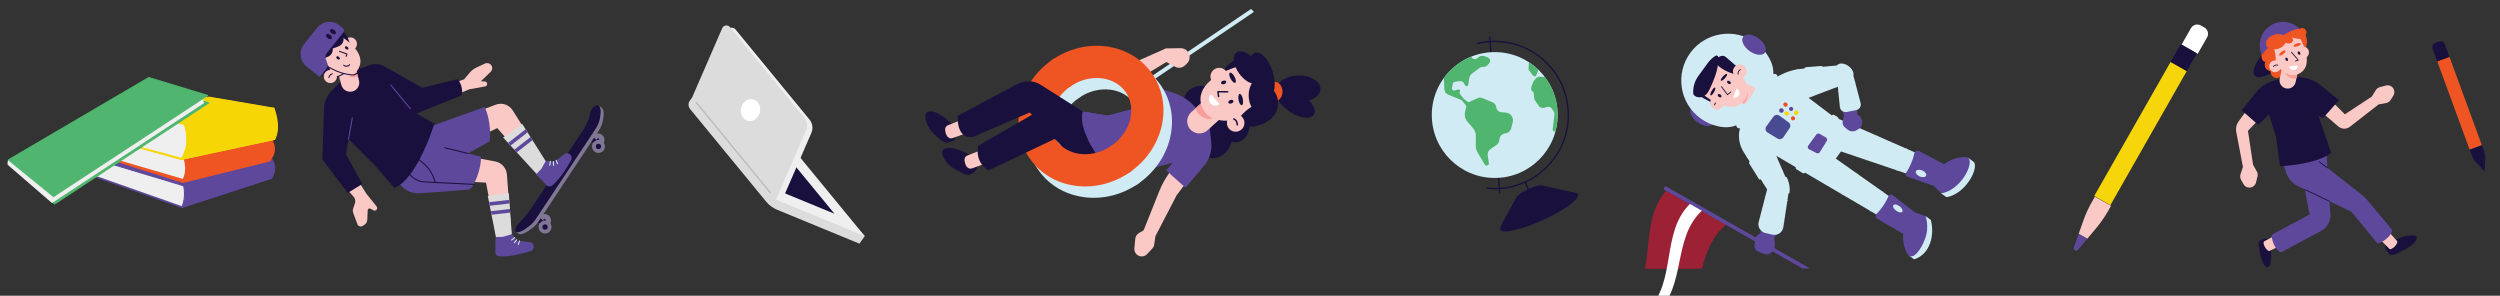 <?xml version="1.0" encoding="utf-8"?>
<!-- Generator: Adobe Illustrator 26.0.2, SVG Export Plug-In . SVG Version: 6.00 Build 0)  -->
<svg version="1.1" id="Layer_1" xmlns="http://www.w3.org/2000/svg" xmlns:xlink="http://www.w3.org/1999/xlink" x="0px" y="0px"
	 viewBox="0 0 1251 148" style="enable-background:new 0 0 1251 148;" xml:space="preserve">
<rect x="0" y="0" width="1251" height="148" fill="#333333" stroke="none"/>
<style type="text/css">
	.st0{fill:#FAC8C5;}
	.st1{fill:#1A103D;}
	.st2{fill:#7F7793;}
	.st3{fill:#DCDCDC;}
	.st4{fill:#5E489C;}
	.st5{fill:#D0EBF3;}
	.st6{fill:#F69F9A;}
	.st7{fill:#EFEFEF;}
	.st8{fill:#FFFFFF;}
	.st9{fill:#BBBBBB;}
	.st10{fill:#EF5423;}
	.st11{fill:#F7D606;}
	.st12{fill:#F6D806;}
	.st13{fill:#4FB56F;}
	.st14{fill:#9C2135;}
	.st15{fill:#494B92;}
	.st16{fill:#EF4E23;}
	.st17{fill:#F6D50B;}
</style>
<g>
	<g>
		<path class="st0" d="M177.45,87.66l5.98,9.39l5.04,6.27c0.43,0.53,0.36,1.3-0.14,1.75h0c-0.41,0.36-1,0.43-1.47,0.17l-1.46-0.81
			c-0.61-0.34-1.35,0.08-1.39,0.77l-0.22,4.76c-0.05,1.11-0.67,2.12-1.64,2.68l-0.79,0.45c-0.94,0.54-2.14,0.1-2.52-0.92l-2.08-5.63
			c-0.26-0.71-0.27-1.49-0.03-2.21l0.89-2.63c0.38-1.12,0.13-2.36-0.66-3.25l-5.22-5.93L177.45,87.66z"/>
	</g>
	<g>
		<path class="st0" d="M224.64,48.92c0.46-0.3,10.3-4.26,10.3-4.26l7.8-1.4c0.57-0.1,1-0.58,1.05-1.15l0,0
			c0.06-0.74-0.53-1.38-1.28-1.38l-1.42,0c-0.2,0-0.3-0.24-0.15-0.38l4.58-4.4c0.93-0.9,1.05-2.35,0.27-3.38v0
			c-0.72-0.96-2.02-1.28-3.11-0.77l-4.27,1.99c-1.27,0.59-2.41,1.45-3.32,2.52l-2.87,3.37l-7.16,2.62L224.64,48.92z"/>
	</g>
	<g>
		<path class="st1" d="M204.8,58.27l25.99-10.45c0.98-1.48,0.42-5.82-1.83-8.22l-17.65,4.32l-18.84-10.64
			c-2.36-1.33-5.19-1.56-7.73-0.62l-9.94,3.67l-8.95,9.21c-2.22,2.28-3.54,5.29-3.73,8.46l-0.77,25.84l12.64,16.7l7.34-4.5
			l-8.21-14.88l3.16-18.19L204.8,58.27z"/>
	</g>
	<g>
		<g>
			<circle class="st2" cx="299.23" cy="70.02" r="3.24"/>
		</g>
	</g>
	<g>
		<g>
			<path class="st1" d="M299.99,74.16c-0.09,0.14-0.25,0.24-0.43,0.25c-0.31,0.02-0.58-0.21-0.61-0.52l-0.31-4.07
				c-0.03-0.31,0.21-0.58,0.52-0.61c0.31-0.02,0.58,0.21,0.61,0.52l0.31,4.07C300.1,73.93,300.06,74.05,299.99,74.16z"/>
		</g>
	</g>
	<g>
		<g>
			<path class="st1" d="M296.12,67.76l-1.83,2.76l5.04,2.09c0.63,0.26,1.16-0.54,0.68-1.02L296.12,67.76z"/>
		</g>
	</g>
	<g>
		<g>
			<circle class="st2" cx="299.48" cy="73.28" r="3.24"/>
		</g>
	</g>
	<g>
		<g>
			<circle class="st1" cx="299.48" cy="73.28" r="1.34"/>
		</g>
	</g>
	<g>
		<g>
			<circle class="st2" cx="272.49" cy="110.35" r="3.24"/>
		</g>
	</g>
	<g>
		<g>
			<path class="st1" d="M273.26,114.49c-0.09,0.14-0.25,0.24-0.43,0.25c-0.31,0.02-0.58-0.21-0.61-0.52l-0.31-4.07
				c-0.03-0.31,0.21-0.58,0.52-0.61c0.31-0.02,0.58,0.21,0.61,0.52l0.31,4.07C273.36,114.26,273.32,114.38,273.26,114.49z"/>
		</g>
	</g>
	<g>
		<g>
			<path class="st1" d="M269.38,108.09l-1.83,2.76l5.04,2.09c0.63,0.26,1.16-0.54,0.68-1.02L269.38,108.09z"/>
		</g>
	</g>
	<g>
		<g>
			<circle class="st2" cx="272.74" cy="113.61" r="3.24"/>
		</g>
	</g>
	<g>
		<g>
			<circle class="st1" cx="272.74" cy="113.61" r="1.34"/>
		</g>
	</g>
	<g>
		<g>
			<path class="st2" d="M261.56,112.23c1.71-1.61,4.46-4.97,6.11-7.46l25.64-38.67c1.65-2.49,3.16-6.06,3.35-7.92
				c0.19-1.86,1.63-3.84,3.21-4.4c1.58-0.56,2.53,1.4,2.13,4.37l-0.2,1.47c-0.28,2.06-1.02,4.02-2.17,5.75l-30.07,45.35
				c-0.87,1.31-1.96,2.47-3.23,3.41l-1.45,1.08c-2.4,1.79-4.82,2.51-5.39,1.6C258.92,115.9,259.85,113.84,261.56,112.23z"/>
		</g>
		<g>
			<polygon class="st2" points="262.29,114.61 259.62,116.96 258.1,115.96 259.42,114.2 			"/>
		</g>
		<g>
			<polygon class="st2" points="298.23,54.74 299.59,52.92 301.1,53.92 300.25,55.21 			"/>
		</g>
		<g>
			<path class="st1" d="M260.05,111.23c1.71-1.61,4.46-4.97,6.11-7.46L291.8,65.1c1.65-2.49,3.16-6.06,3.35-7.92
				c0.19-1.86,1.63-3.84,3.21-4.4c1.58-0.56,2.53,1.4,2.13,4.37l-0.2,1.47c-0.28,2.06-1.02,4.02-2.17,5.75l-30.07,45.35
				c-0.87,1.31-1.96,2.47-3.23,3.41l-1.45,1.08c-2.4,1.79-4.82,2.51-5.39,1.6C257.41,114.9,258.34,112.84,260.05,111.23z"/>
		</g>
	</g>
	<g>
		<path class="st0" d="M247.79,80.79l-8.45-1.57l-2.54,11.83l6.41,0.35l5.93,31.31l7.17-0.28l-2.65-35.11
			C253.41,84.06,251,81.38,247.79,80.79z"/>
	</g>
	<g>
		<path class="st0" d="M241.42,67.66l7.4-3.57l21.64,24.54l4.52-4.22L256.54,55.2c-1.79-2.83-5.31-4.01-8.45-2.83l-12.03,4.53
			L241.42,67.66z"/>
	</g>
	<g>
		<polygon class="st3" points="251.75,68.79 261.29,61.96 273.49,81.31 269.19,87.79 		"/>
	</g>
	<g>
		<g>
			<polygon class="st4" points="263.01,64.7 254.25,71.51 255.48,72.86 263.98,66.24 			"/>
		</g>
		<g>
			<polygon class="st4" points="258.59,76.24 266.44,70.13 265.46,68.59 257.36,74.9 			"/>
		</g>
	</g>
	<g>
		<polygon class="st3" points="244.1,98.1 254.6,96.66 256.15,117.95 248.47,120.09 		"/>
	</g>
	<g>
		<g>
			<path class="st4" d="M268.27,87.19c0.12,0.08,3.21,3.4,5.05,5.38c0.83,0.89,2.21,0.96,3.14,0.17c1.96-1.67,5.35-5.29,9.33-12.62
				c0.73-1.35-0.02-3.04-1.52-3.37h0c-0.66-0.15-1.35,0-1.89,0.41l-4.94,3.73c-0.13,0.1-0.3,0.14-0.47,0.11l-3.77-0.62l-2.3,4.12
				L268.27,87.19z"/>
		</g>
		<g>
			<path class="st5" d="M275.32,82.86c-0.05,0.08-0.15,0.13-0.25,0.11c-0.14-0.02-0.24-0.15-0.22-0.29l0.29-1.99
				c0.02-0.14,0.15-0.24,0.29-0.22c0.14,0.02,0.24,0.15,0.22,0.29l-0.29,1.99C275.35,82.8,275.34,82.83,275.32,82.86z"/>
		</g>
		<g>
			<path class="st5" d="M277.24,82.87c-0.04,0.06-0.11,0.11-0.2,0.11c-0.14,0.01-0.27-0.09-0.28-0.24l-0.16-1.93
				c-0.01-0.14,0.09-0.27,0.24-0.28c0.14-0.01,0.27,0.09,0.28,0.24l0.16,1.92C277.28,82.77,277.27,82.82,277.24,82.87z"/>
		</g>
		<g>
			<path class="st5" d="M279.26,82.09c-0.03,0.04-0.06,0.07-0.11,0.09c-0.13,0.06-0.28,0-0.34-0.13l-0.75-1.7
				c-0.06-0.13,0-0.28,0.13-0.34c0.13-0.06,0.28,0,0.34,0.13l0.75,1.7C279.32,81.92,279.31,82.02,279.26,82.09z"/>
		</g>
	</g>
	<g>
		<path class="st4" d="M196.3,87.69l4.48,5.2c2.26,2.62,5.61,4.03,9.06,3.81c6.86-0.44,18.31-1.25,24.62-1.82
			c2.67-0.24,6.74-11.47,6.14-16.49l-18.1-4.48l-12.22-7.3L196.3,87.69z"/>
	</g>
	<g>
		<path class="st1" d="M237.23,92.4c-0.05,0.07-0.13,0.12-0.23,0.12l-24.62-1.25c-2.89-0.15-5.61-1.51-7.46-3.73l-0.98-1.18
			c-0.09-0.11-0.08-0.27,0.03-0.37c0.11-0.09,0.27-0.08,0.36,0.03l0.98,1.18c1.76,2.11,4.34,3.41,7.09,3.55L237.03,92
			c0.14,0.01,0.25,0.13,0.25,0.27C237.27,92.32,237.25,92.37,237.23,92.4z"/>
	</g>
	<g>
		<path class="st1" d="M217.98,91.42c-0.03,0.05-0.09,0.09-0.15,0.11c-0.14,0.04-0.28-0.05-0.32-0.19l-0.09-0.36
			c-0.96-3.73-3.16-7.11-6.19-9.5l-2.62-2.07c-0.11-0.09-0.13-0.25-0.04-0.36c0.09-0.11,0.25-0.13,0.36-0.04l2.62,2.07
			c3.11,2.46,5.38,5.94,6.37,9.78l0.09,0.36C218.03,91.29,218.01,91.36,217.98,91.42z"/>
	</g>
	<g>
		<path class="st4" d="M225.16,81.82l19.81-11.09c0,0,1.47-7.96-2.39-17.22l-26.65,9.57l-5.41,0l-5.77,7.79L225.16,81.82z"/>
	</g>
	<g>
		<path class="st1" d="M234.37,76.93c-0.06,0.09-0.17,0.14-0.28,0.11l-11.65-2.88c-0.14-0.03-0.22-0.18-0.19-0.31
			c0.03-0.14,0.17-0.22,0.31-0.19l11.65,2.88c0.14,0.03,0.22,0.18,0.19,0.31C234.39,76.88,234.38,76.9,234.37,76.93z"/>
	</g>
	<g>
		<path class="st1" d="M167.15,62.29l21.06,21.18l9,10.44c0,0,9.77-1.08,20.18-31.98l-11.13-6.37l-10.68-13.02"/>
	</g>
	<g>
		<path class="st4" d="M205.54,54.56c-0.01,0.02-0.03,0.04-0.05,0.06c-0.11,0.09-0.27,0.07-0.37-0.04l-9.75-11.88
			c-0.09-0.11-0.08-0.28,0.04-0.37c0.11-0.09,0.27-0.07,0.37,0.04l9.75,11.88C205.6,54.34,205.6,54.46,205.54,54.56z"/>
	</g>
	<g>
		<path class="st4" d="M174.65,69.76c-0.05,0.08-0.16,0.13-0.26,0.11c-0.14-0.02-0.24-0.16-0.21-0.3l1.85-10.66
			c0.03-0.14,0.16-0.24,0.3-0.21c0.14,0.02,0.24,0.16,0.21,0.3l-1.85,10.66C174.68,69.7,174.67,69.73,174.65,69.76z"/>
	</g>
	<g>
		<g>
			<polygon class="st4" points="244.71,101.17 245.06,102.95 254.97,101.82 254.84,100.01 			"/>
		</g>
		<g>
			<polygon class="st4" points="245.96,107.46 255.31,106.39 255.18,104.58 245.6,105.67 			"/>
		</g>
	</g>
	<g>
		<g>
			<path class="st4" d="M247.96,118.61c0.03,0.15-0.05,4.83-0.1,7.51c-0.02,1.14,0.85,2.07,1.98,2.15
				c2.52,0.17,7.52-0.04,15.64-2.61c1.47-0.46,2.09-2.2,1.24-3.48l0,0c-0.37-0.56-0.97-0.93-1.65-1.01l-6.15-0.74
				c-0.16-0.02-0.31-0.11-0.41-0.24l-2.28-3.06l-4.51,1.37L247.96,118.61z"/>
		</g>
		<g>
			<path class="st5" d="M257.78,119.04c-0.02,0.02-0.03,0.04-0.06,0.06l-1.59,1.24c-0.11,0.09-0.28,0.07-0.36-0.04
				c-0.09-0.11-0.07-0.28,0.04-0.36l1.59-1.24c0.11-0.09,0.28-0.07,0.36,0.04C257.84,118.83,257.84,118.95,257.78,119.04z"/>
		</g>
		<g>
			<path class="st5" d="M258.8,120.12c0,0.01-0.01,0.01-0.02,0.02l-1.22,1.5c-0.09,0.11-0.25,0.13-0.37,0.04
				c-0.11-0.09-0.14-0.24-0.04-0.37l1.22-1.5c0.09-0.11,0.25-0.13,0.37-0.04C258.85,119.86,258.87,120.01,258.8,120.12z"/>
		</g>
		<g>
			<path class="st5" d="M259.57,122.45c-0.07,0.1-0.19,0.14-0.31,0.1c-0.13-0.05-0.2-0.2-0.15-0.33l0.64-1.74
				c0.05-0.14,0.2-0.2,0.33-0.15c0.13,0.05,0.2,0.2,0.15,0.33l-0.64,1.74C259.59,122.42,259.58,122.44,259.57,122.45z"/>
		</g>
	</g>
	<g>
		<g>
			<circle class="st0" cx="175.32" cy="21.99" r="3.3"/>
		</g>
		<g>
			<path class="st1" d="M166.96,18.64l8.35,5.97l-0.17-1.72c-0.31-3.17-1.94-6.07-4.49-7.98l0,0L166.96,18.64z"/>
		</g>
		<g>
			<path class="st0" d="M177.64,45.23L177.64,45.23c-2.59,1.62-6.01,0.28-6.82-2.67l-2.72-10l8.08-5.05l3.45,12.66
				C180.15,42.11,179.34,44.16,177.64,45.23z"/>
		</g>
		<g>
			<path class="st6" d="M176.1,30.5c-2.72,1.16-4.19,3.82-3.29,5.94c0.87,2.04,3.65,2.83,6.29,1.83l-2.19-8.05
				C176.64,30.3,176.37,30.38,176.1,30.5z"/>
		</g>
		<g>
			<path class="st1" d="M179.56,36.04c-0.09,0.13-0.19,0.26-0.29,0.39c-0.09,0.11-0.26,0.12-0.37,0.03s-0.12-0.26-0.03-0.37
				c0.71-0.83,0.96-1.92,0.69-2.99c-0.03-0.14,0.05-0.28,0.19-0.32c0.14-0.04,0.28,0.05,0.32,0.19
				C180.34,34.04,180.15,35.13,179.56,36.04z"/>
		</g>
		<g>
			<path class="st0" d="M170.67,18.21c4.46,2.75,12.82,9.53,8.51,16.51s-14.12,2.52-18.57-0.23c-4.46-2.75-5.82-8.63-3.04-13.13
				S166.21,15.46,170.67,18.21z"/>
		</g>
		<g>
			
				<ellipse transform="matrix(0.63 -0.777 0.777 0.63 40.042 142.114)" class="st1" cx="169.14" cy="29.04" rx="0.66" ry="1"/>
		</g>
		<g>
			
				<ellipse transform="matrix(0.63 -0.777 0.777 0.63 45.517 143.611)" class="st1" cx="173.45" cy="24.04" rx="0.66" ry="1"/>
		</g>
		<g>
			<path class="st1" d="M156.36,34.4l6.8,2.89l2.31-2l-0.96-1.73c-1.63-2.94-3.96-5.42-6.78-7.23l-0.85-0.55l-1.77,1.68
				C152.9,29.56,153.56,33.22,156.36,34.4z"/>
		</g>
		<g>
			<path class="st1" d="M179.28,36.4c-0.01,0.01-0.01,0.02-0.02,0.03c-0.83,0.97-2.02,1.45-3.29,1.32c-3.47-0.35-6.8-1.36-9.87-3
				l-3.13-1.68c-0.13-0.07-0.17-0.22-0.11-0.35c0.07-0.12,0.22-0.17,0.35-0.11l3.13,1.68c3.02,1.62,6.27,2.61,9.68,2.95
				c1.09,0.11,2.13-0.31,2.84-1.14c0.09-0.11,0.26-0.12,0.37-0.03C179.34,36.14,179.35,36.29,179.28,36.4z"/>
		</g>
		<g>
			<path class="st1" d="M172.29,36.93c-0.02,0.03-0.05,0.06-0.09,0.08l-1.34,0.75c-2.91,1.64-6.48,1.81-9.53,0.45l-1.54-0.69
				c-0.13-0.06-0.19-0.21-0.13-0.34c0.06-0.14,0.21-0.19,0.34-0.13l1.54,0.69c2.91,1.29,6.3,1.13,9.07-0.43l1.34-0.75
				c0.13-0.07,0.28-0.03,0.35,0.1C172.35,36.75,172.34,36.85,172.29,36.93z"/>
		</g>
		<g>
			<circle class="st0" cx="165.32" cy="38.27" r="3.3"/>
		</g>
		<g>
			<path class="st1" d="M166.53,37.11c-0.04,0.06-0.1,0.1-0.18,0.11c-1.22,0.17-1.52,1.61-1.53,1.67c-0.03,0.14-0.16,0.23-0.3,0.2
				c-0.14-0.03-0.23-0.16-0.2-0.3c0.02-0.08,0.38-1.86,1.97-2.08c0.14-0.02,0.27,0.08,0.29,0.22
				C166.58,37,166.56,37.06,166.53,37.11z"/>
		</g>
		<g>
			<path class="st1" d="M173.4,28.37c-0.07,0.1-0.19,0.14-0.31,0.1c-0.13-0.05-0.2-0.2-0.15-0.33l0.35-0.94l-3.5-1.28
				c-0.13-0.05-0.2-0.2-0.15-0.33c0.05-0.13,0.2-0.2,0.33-0.15l3.74,1.37c0.07,0.02,0.12,0.07,0.15,0.14
				c0.03,0.06,0.03,0.13,0.01,0.2l-0.45,1.18C173.42,28.34,173.41,28.35,173.4,28.37z"/>
		</g>
		<g>
			<path class="st1" d="M175.2,32.53c-0.01,0.01-0.01,0.02-0.02,0.02c-0.86,1.01-2.38,1.14-3.39,0.28
				c-0.11-0.09-0.13-0.26-0.03-0.37c0.09-0.11,0.26-0.12,0.37-0.03c0.79,0.67,1.98,0.57,2.66-0.22c0.09-0.11,0.26-0.12,0.37-0.03
				C175.25,32.28,175.27,32.43,175.2,32.53z"/>
		</g>
		<g>
			<path class="st1" d="M171.41,17.58c1.1,1.69,0.54,4.46-1.69,5.47c-4.21,1.9-9.15,2.87-10.26,1.19s4.22-5.97,6.26-7.3
				C167.76,15.6,170.31,15.89,171.41,17.58z"/>
		</g>
		<g>
			<path class="st1" d="M165.97,22.85c1.1,1.69,0.54,4.46-1.69,5.47c-4.21,1.9-9.15,2.87-10.26,1.19c-1.1-1.69,4.22-5.97,6.26-7.3
				C162.32,20.88,164.87,21.16,165.97,22.85z"/>
		</g>
		<g>
			<g>
				<path class="st4" d="M163.38,26.8l8.43-10.56c0.53-0.67,0.42-1.64-0.24-2.18l-1.74-1.39c-3.42-2.73-8.41-2.17-11.14,1.25
					l-6.55,8.2c-2.73,3.42-2.17,8.41,1.25,11.14l6.62,5.29l3.4-4.26c0.56-0.7,0.72-1.65,0.42-2.5l-0.88-2.49
					C162.66,28.45,162.82,27.5,163.38,26.8z"/>
			</g>
			<g>
				
					<ellipse transform="matrix(0.624 -0.781 0.781 0.624 47.675 135.507)" class="st1" cx="164.63" cy="18.22" rx="1.04" ry="1.67"/>
			</g>
			<g>
				
					<ellipse transform="matrix(0.624 -0.781 0.781 0.624 50.342 136.119)" class="st1" cx="166.6" cy="15.75" rx="1.04" ry="1.67"/>
			</g>
		</g>
	</g>
</g>
<g>
	<path class="st3" d="M383.41,100.93l-38.1-46.39c-0.97-1.18-1.03-2.87-0.14-4.12l1.16-1.63l41.76,22.04l44.64,47.34l-2.67,3.75
		c0,0-0.01,0-0.01,0l-41.16-16.95C386.76,104.1,384.88,102.71,383.41,100.93z"/>
	<path class="st7" d="M388.31,99.89l-41.98-51.1l44.43,18.29l41.97,51.09c0,0,0,0.01-0.01,0.01L388.31,99.89z"/>
	<polygon class="st1" points="361.51,60.02 387.94,70.9 417.57,106.96 391.14,96.08 	"/>
	<path class="st7" d="M391.02,101.01l-41.98-51.1l15.06-34.67c0.69-1.58,2.81-1.88,3.9-0.55l37.09,45.15
		c1.53,1.87,1.89,4.43,0.93,6.65L391.02,101.01z"/>
	<path class="st3" d="M388.31,99.89l-41.98-51.1l15.06-34.67c0.69-1.58,2.81-1.88,3.9-0.55l37.09,45.15
		c1.53,1.87,1.89,4.43,0.93,6.65L388.31,99.89z"/>
	
		<ellipse transform="matrix(0.224 -0.975 0.975 0.224 237.519 408.928)" class="st8" cx="375.61" cy="55.28" rx="5.53" ry="4.81"/>
	<g>
		<path class="st9" d="M347.96,51.25c-0.03-0.12,0.02-0.25,0.12-0.34c0.15-0.12,0.36-0.1,0.49,0.05l37.12,45.19
			c0.12,0.15,0.1,0.36-0.05,0.49c-0.15,0.12-0.36,0.1-0.49-0.05L348.03,51.4C347.99,51.36,347.97,51.31,347.96,51.25z"/>
	</g>
</g>
<g>
	<g>
		<polygon class="st1" points="530.27,72.05 543.07,85.53 562.19,75.32 536.66,54.06 		"/>
	</g>
	<g>
		<path class="st0" d="M601.52,81.02l-12.71,16.65l-10.62,20.48l-0.65,4.29c-0.11,0.74-0.45,1.42-0.96,1.97l-2.57,2.74
			c-1.02,1.09-2.6,1.46-4,0.93l0,0c-1.56-0.59-2.53-2.14-2.37-3.8l0.45-4.8c0.11-1.19,0.79-2.25,1.82-2.85l2.35-1.36l7.84-19.61
			c1.25-3.14,2.88-6.11,4.83-8.87l8.33-11.72L601.52,81.02z"/>
	</g>
	<g>
		
			<ellipse transform="matrix(0.993 -0.118 0.118 0.993 -3.607 71.82)" class="st1" cx="606.29" cy="66.45" rx="10.61" ry="12.93"/>
	</g>
	<g>
		
			<ellipse transform="matrix(0.329 -0.944 0.944 0.329 355.618 603.833)" class="st1" cx="602.88" cy="51.58" rx="8.52" ry="10.38"/>
	</g>
	<g>
		<polygon class="st0" points="583.45,24.21 557.4,35.79 571.81,56.27 581.35,50.09 569.5,39.64 585.34,29.99 		"/>
	</g>
	<g>
		<g>
			<polygon class="st5" points="570.95,44.19 569.75,42.57 626.03,4.48 627.49,5.94 			"/>
		</g>
	</g>
	<g>
		<path class="st4" d="M554.18,57.83l-12.3-2.02c0,0-5.38,9.86,18.81,36.78l14.36-8.07l11.91-3.13l-3.41,3.86l9.68,8.66l9.26-10.94
			c2.81-3.32,4.12-7.66,3.62-11.98l-1.02-8.77l-6.16-7.63c-3.22-3.99-7.56-6.92-12.47-8.41l-7.66-2.33l-3.43,8.33L554.18,57.83z"/>
	</g>
	<g>
		<g>
			<path class="st5" d="M523.19,89.38c-1.4-1.4-2.68-2.94-3.81-4.61c-10.61-15.57-5.42-37.65,11.56-49.21
				c3.68-2.51,8.69-1.55,11.2,2.12c2.51,3.68,1.56,8.7-2.12,11.2c-9.63,6.56-12.91,18.59-7.31,26.81c2.61,3.84,6.82,6.32,11.85,6.99
				c5.36,0.71,10.97-0.7,15.77-3.97c3.68-2.51,8.69-1.55,11.2,2.12c2.51,3.68,1.56,8.7-2.12,11.2c-8.09,5.51-17.66,7.86-26.96,6.63
				C534.9,97.67,528.24,94.43,523.19,89.38z"/>
		</g>
	</g>
	<g>
		<g>
			<path class="st5" d="M559.17,91.08c-0.35-0.35-0.68-0.74-0.97-1.17c-2.51-3.68-1.56-8.7,2.12-11.2
				c9.63-6.56,12.91-18.59,7.31-26.81c-2.61-3.84-6.82-6.32-11.85-6.99c-5.36-0.71-10.97,0.7-15.77,3.97
				c-3.68,2.51-8.69,1.55-11.2-2.12c-2.51-3.68-1.56-8.7,2.12-11.2c8.09-5.51,17.66-7.86,26.96-6.63
				c9.64,1.28,17.83,6.21,23.07,13.89c10.61,15.57,5.42,37.65-11.56,49.21C566.16,94.25,561.86,93.76,559.17,91.08z"/>
		</g>
	</g>
	<g>
		<g>
			<path class="st10" d="M518.92,83.68c-1.4-1.4-2.68-2.94-3.81-4.61c-10.61-15.57-5.42-37.65,11.56-49.21
				c3.68-2.51,8.69-1.55,11.2,2.12c2.51,3.68,1.56,8.7-2.12,11.2c-9.63,6.56-12.91,18.59-7.31,26.81c2.61,3.84,6.82,6.32,11.85,6.99
				c5.36,0.71,10.97-0.7,15.77-3.97c3.68-2.51,8.69-1.55,11.2,2.12c2.51,3.68,1.56,8.7-2.12,11.2c-8.09,5.51-17.66,7.86-26.96,6.63
				C530.62,91.97,523.96,88.73,518.92,83.68z"/>
		</g>
	</g>
	<g>
		<path class="st1" d="M471.65,75.52c-0.88,2.08,1.95,6.95,6.84,9.49c4.39,2.27,5.45,3.3,8.32,1.56c3.8-2.3,2.11-6.67-0.85-8.58
			C481,74.79,473.06,72.19,471.65,75.52z"/>
	</g>
	<g>
		<path class="st1" d="M463.57,56.62c-1.37,1.8,0.17,7.22,4.29,10.88c3.69,3.28,4.47,4.54,7.68,3.56c4.25-1.29,3.69-5.95,1.29-8.53
			C472.81,58.21,465.75,53.73,463.57,56.62z"/>
	</g>
	<g>
		<path class="st0" d="M498.31,79.91l-11.71,4.29c-1.89,0.69-3.18-0.65-3.71-2.6v0c-0.46-1.69-0.36-3.18,1.27-3.82l12.1-4.78
			L498.31,79.91z"/>
	</g>
	<g>
		<path class="st0" d="M488.61,64.76l-11.71,4.29c-1.89,0.69-3.18-0.65-3.71-2.6v0c-0.46-1.69-0.36-3.18,1.27-3.82l12.1-4.78
			L488.61,64.76z"/>
	</g>
	<g>
		<path class="st1" d="M541.02,68.67c-3.69,4.05-10.05,4.12-13.83,0.14l-11.91-12.54l-28.53,12.3c-8.48,1.05-7.51-10.63-7.51-10.63
			l29.9-15.93c3.65-1.96,8.07-1.81,11.57,0.39l28.91,18.32L541.02,68.67z"/>
	</g>
	<g>
		<path class="st1" d="M531.44,73.28l-3.6-3.79l-33.25,15.82c-7.33-4.7-5.06-12.41-5.06-12.41l29.62-17.05
			c3.98-2.23,8.88-2.06,12.7,0.44l19.32,12.28L531.44,73.28z"/>
	</g>
	<g>
		<g>
			<path class="st10" d="M554.9,85.38c-0.35-0.35-0.68-0.74-0.97-1.17c-2.51-3.68-1.56-8.7,2.12-11.2
				c9.63-6.56,12.91-18.59,7.31-26.81c-2.61-3.84-6.82-6.32-11.85-6.99c-5.36-0.71-10.97,0.7-15.77,3.97
				c-3.68,2.51-8.69,1.56-11.2-2.12c-2.51-3.68-1.56-8.7,2.12-11.2c8.09-5.51,17.66-7.86,26.96-6.63
				c9.64,1.27,17.83,6.21,23.07,13.89c10.61,15.57,5.42,37.65-11.56,49.21C561.88,88.55,557.58,88.06,554.9,85.38z"/>
		</g>
	</g>
	<g>
		<g>
			<g>
				<g>
					
						<ellipse transform="matrix(0.544 -0.839 0.839 0.544 252.552 567.462)" class="st1" cx="648.31" cy="51.4" rx="5.3" ry="10.86"/>
				</g>
				<g>
					<ellipse class="st1" cx="649.92" cy="44.43" rx="10.86" ry="6.68"/>
				</g>
				<g>
					
						<ellipse transform="matrix(0.3 -0.954 0.954 0.3 372.085 635.55)" class="st1" cx="619.27" cy="64.14" rx="7.36" ry="6"/>
				</g>
				<g>
					
						<ellipse transform="matrix(0.812 -0.584 0.584 0.812 95.998 367.628)" class="st1" cx="618.23" cy="34.91" rx="7.33" ry="4.36"/>
				</g>
				<g>
					
						<ellipse transform="matrix(0.999 -0.047 0.047 0.999 -1.442 30.216)" class="st10" cx="638.04" cy="45.59" rx="3.66" ry="4.76"/>
				</g>
				<g>
					<circle class="st0" cx="610.11" cy="38.34" r="4.4"/>
				</g>
				<g>
					<path class="st1" d="M637.12,44.93L637.12,44.93c3.88,4.69,2.97,11.69-1.99,15.23v0c-3.74,2.66-8.37,3.75-12.9,3.03l-3.32-0.53
						"/>
				</g>
				<g>
					<path class="st0" d="M594.67,63.29L594.67,63.29c1.75,3.68,6.56,4.63,9.58,1.89l10.24-9.29l-5.46-11.48l-12.96,11.76
						C594.09,57.97,593.52,60.86,594.67,63.29z"/>
				</g>
				<g>
					<path class="st6" d="M608.2,49.71c2.22,3.26,1.97,7.31-0.57,9.04c-2.54,1.73-6.4,0.49-8.62-2.78c-0.37-0.54-0.66-1.1-0.9-1.66
						l7.7-6.98C606.7,47.93,607.53,48.73,608.2,49.71z"/>
				</g>
				<g>
					<path class="st0" d="M617.11,34.03c-6.59,2.33-19.41,8.8-15.76,19.12s17.69,7.28,24.28,4.95s10.02-9.61,7.67-16.25
						C630.94,35.2,623.7,31.7,617.11,34.03z"/>
				</g>
				<g>
					<g>
						
							<ellipse transform="matrix(0.943 -0.334 0.334 0.943 18.237 208.386)" class="st1" cx="615.73" cy="51.1" rx="1.33" ry="0.88"/>
					</g>
					<g>
						
							<ellipse transform="matrix(0.943 -0.334 0.334 0.943 21.261 206.62)" class="st1" cx="612.1" cy="41.42" rx="1.33" ry="0.88"/>
					</g>
				</g>
				<g>
					<g>
						
							<ellipse transform="matrix(0.983 -0.185 0.185 0.983 1.464 115.569)" class="st1" cx="620.7" cy="49.93" rx="1.1" ry="2.86"/>
					</g>
					<g>
						
							<ellipse transform="matrix(0.88 -0.475 0.475 0.88 55.331 297.475)" class="st1" cx="616.88" cy="39.14" rx="1.1" ry="2.86"/>
					</g>
				</g>
				<g>
					<path class="st1" d="M632.17,50.7l-1.2,0.43c-4.81,1.74-8.92,4.92-11.6,8.97v0l12.45-2.08L632.17,50.7z"/>
				</g>
				<g>
					<circle class="st0" cx="618.32" cy="61.51" r="4.4"/>
				</g>
				<g>
					<path class="st1" d="M618.86,62.74c-0.07-0.07-0.11-0.17-0.11-0.27c0-0.08,0.02-2.01-1.5-2.58c-0.19-0.07-0.3-0.29-0.22-0.48
						c0.07-0.2,0.29-0.3,0.49-0.22c2.02,0.74,2,3.2,2,3.3c0,0.21-0.18,0.37-0.38,0.37C619.02,62.85,618.93,62.81,618.86,62.74z"/>
				</g>
				<g>
					
						<ellipse transform="matrix(0.812 -0.584 0.584 0.812 97.77 370.829)" class="st1" cx="624.08" cy="33.76" rx="5.14" ry="9.31"/>
				</g>
				<g>
					
						<ellipse transform="matrix(0.955 -0.295 0.295 0.955 17.141 188.255)" class="st1" cx="631.72" cy="37.39" rx="5.65" ry="11.75"/>
				</g>
				<g>
					
						<ellipse transform="matrix(1 -8.389765e-03 8.389765e-03 1 -0.379 5.296)" class="st1" cx="631.07" cy="47.78" rx="6.27" ry="9.06"/>
				</g>
				<g>
					<path class="st1" d="M609.52,48.56c-0.06-0.06-0.1-0.13-0.11-0.22l-0.32-2.39c-0.01-0.11,0.02-0.22,0.09-0.3
						c0.07-0.08,0.18-0.13,0.29-0.13l4.89,0.04c0.21,0,0.38,0.17,0.37,0.38c0,0.21-0.17,0.38-0.38,0.37l-4.45-0.04l0.26,1.95
						c0.03,0.21-0.12,0.4-0.32,0.43C609.72,48.68,609.6,48.64,609.52,48.56z"/>
				</g>
				<g>
					<path class="st8" d="M610.27,52.11c-1.34,1.17-3.37,1.02-4.53-0.32c-1.16-1.34-1.02-3.37,0.32-4.53L610.27,52.11z"/>
				</g>
			</g>
		</g>
	</g>
	<g>
		<path class="st1" d="M574.14,47.39"/>
	</g>
	<g>
		<path class="st1" d="M558.32,48.72"/>
	</g>
	<g>
		<path class="st0" d="M583.45,24.21l7.32-0.11c1.34-0.02,2.62,0.57,3.47,1.61l0.06,0.08c1.46,1.78,1.31,4.39-0.35,5.98l-1.04,1
			c-1.29,1.24-3.23,1.5-4.8,0.66l-6.06-3.24L583.45,24.21z"/>
	</g>
	<g>
		<g>
			<path class="st4" d="M554.18,57.83l-12.3-2.02c0,0-2.68,4.94,4.29,17.33l11.81-4.8L554.18,57.83z"/>
		</g>
	</g>
</g>
<g>
	<g>
		<g>
			<g>
				<polygon class="st4" points="46.71,88.17 91.02,103.77 135.93,89.13 92.25,80.1 				"/>
				<path class="st4" d="M90.93,104.02l-44.31-15.6c-0.11-0.04-0.19-0.15-0.18-0.27c0.01-0.12,0.1-0.22,0.22-0.24l45.53-8.07
					c0.03-0.01,0.07-0.01,0.1,0l43.68,9.03c0.12,0.02,0.2,0.12,0.21,0.24c0.01,0.12-0.07,0.23-0.18,0.27L91.1,104.02
					c-0.03,0.01-0.07,0.01-0.1,0.01C90.97,104.03,90.95,104.03,90.93,104.02z M92.24,80.37l-44.49,7.89l43.27,15.23l43.88-14.3
					L92.24,80.37z"/>
			</g>
			<g>
				<path class="st7" d="M48.48,79.55c0,0,3.06,5.4-0.21,8.56l43.64,15.37l1.35-1.64l0.29-16.56L48.48,79.55z"/>
			</g>
			<g>
				<polygon class="st4" points="46.45,79.29 91.92,92.98 136.12,79.86 93.15,69.31 				"/>
				<path class="st4" d="M91.85,93.23L46.38,79.55c-0.12-0.03-0.19-0.14-0.19-0.26c0.01-0.12,0.09-0.22,0.21-0.25l46.7-9.98
					c0.04-0.01,0.08-0.01,0.12,0l42.97,10.55c0.12,0.03,0.2,0.13,0.2,0.25c0,0.12-0.07,0.22-0.19,0.26L92,93.23
					c-0.03,0.01-0.06,0.01-0.1,0.01C91.88,93.24,91.86,93.24,91.85,93.23z M93.15,69.58l-45.63,9.75L91.92,92.7l43.19-12.82
					L93.15,69.58z"/>
			</g>
			<g>
				<path class="st4" d="M91.92,92.98c0,0,1.39,5.39-0.9,10.79l44.91-14.64c0,0,3.36-4.85,0.19-9.27L91.92,92.98z"/>
				<path class="st4" d="M90.82,103.95c-0.07-0.08-0.09-0.19-0.05-0.28c2.23-5.25,0.9-10.57,0.89-10.62
					c-0.04-0.14,0.04-0.28,0.18-0.32l44.2-13.12c0.11-0.03,0.22,0.01,0.29,0.1c3.24,4.52-0.15,9.53-0.19,9.58
					c-0.03,0.05-0.08,0.08-0.14,0.1L91.1,104.02c-0.03,0.01-0.07,0.01-0.1,0.01C90.93,104.03,90.87,104,90.82,103.95z M136.01,80.17
					l-43.78,13c0.23,1.09,0.99,5.6-0.76,10.18l44.29-14.43C136.14,88.31,138.66,84.05,136.01,80.17z"/>
			</g>
		</g>
		<g>
			<g>
				<polygon class="st10" points="48.6,77.67 91.61,91.29 135.22,80.48 91.51,63.86 				"/>
				<path class="st10" d="M91.53,91.54L48.52,77.92c-0.11-0.04-0.18-0.14-0.18-0.25c0-0.11,0.07-0.22,0.18-0.25L91.43,63.6
					c0.06-0.02,0.12-0.02,0.17,0l43.72,16.62c0.11,0.04,0.18,0.15,0.17,0.26s-0.09,0.21-0.2,0.24L91.67,91.55
					c-0.03,0.01-0.06,0.01-0.09,0.01C91.57,91.55,91.55,91.55,91.53,91.54z M91.5,64.14L49.46,77.66l42.15,13.35l42.73-10.59
					L91.5,64.14z"/>
			</g>
			<g>
				<path class="st7" d="M54.55,67.4c0,0,2.08,5.36-3.96,10.18l40.8,11.91l31.52-7.27L54.55,67.4z"/>
			</g>
			<g>
				<path class="st10" d="M91.83,79.43c0,0,2.52,6.23-1.27,11.77l44.67-10.72c0,0,4.56-4.65,0.98-10.6L91.83,79.43z"/>
			</g>
			<g>
				<polygon class="st10" points="106.39,82.77 51.73,67.7 79.17,57.73 136.21,69.88 				"/>
				<path class="st10" d="M106.32,83.03L51.66,67.96c-0.11-0.03-0.19-0.13-0.19-0.25c0-0.11,0.07-0.22,0.17-0.26l27.44-9.97
					c0.05-0.02,0.1-0.02,0.14-0.01l57.03,12.15c0.11,0.02,0.2,0.12,0.21,0.23c0.01,0.11-0.05,0.22-0.16,0.27l-29.82,12.89
					c-0.04,0.02-0.08,0.02-0.13,0.02C106.35,83.03,106.34,83.03,106.32,83.03z M79.19,58L52.6,67.67l53.77,14.83l28.97-12.53
					L79.19,58z"/>
			</g>
		</g>
		<g>
			<g>
				<polygon class="st11" points="50.82,68.75 90.57,79.78 137.45,69.71 109.31,65.95 				"/>
				<path class="st11" d="M90.5,80.04L50.75,69.01c-0.12-0.04-0.21-0.15-0.19-0.28c0.01-0.13,0.12-0.23,0.25-0.23l58.53-2.8
					l28.14,3.76c0.13,0.02,0.22,0.12,0.23,0.25c0.01,0.13-0.08,0.24-0.21,0.27L90.63,80.04c-0.03,0.01-0.05,0.01-0.08,0
					C90.53,80.04,90.52,80.04,90.5,80.04z M109.32,66.22l-56.84,2.72l38.1,10.57l45.33-9.74L109.32,66.22z"/>
			</g>
			<g>
				<path class="st7" d="M53.74,53.85c0,0,2.5,7.57-0.01,15.15l37.73,10.15l6.31-5.01L94.58,60.2L53.74,53.85z"/>
			</g>
			<g>
				<polygon class="st11" points="50.71,53.73 104.59,48.61 137.05,54.16 92.18,62.23 				"/>
				<path class="st11" d="M92.13,62.49l-41.47-8.5c-0.13-0.03-0.22-0.14-0.21-0.27c0.01-0.13,0.11-0.24,0.24-0.25l53.88-5.13
					c0.02,0,0.05,0,0.07,0l32.45,5.55c0.13,0.02,0.22,0.13,0.22,0.26c0,0.13-0.09,0.24-0.22,0.26l-44.86,8.07
					c-0.02,0-0.05,0.01-0.07,0C92.15,62.49,92.14,62.49,92.13,62.49z M104.58,48.87L52.5,53.83l39.69,8.13l43.33-7.8L104.58,48.87z"
					/>
			</g>
			<g>
				<path class="st11" d="M137.05,54.16c0,0,3.79,9.08,0.4,15.55L90.57,79.78c0,0,5.33-6.71,1.61-17.55L137.05,54.16z"/>
				<path class="st11" d="M90.35,79.92c-0.06-0.09-0.05-0.22,0.02-0.3c0.05-0.07,5.2-6.73,1.57-17.3c-0.02-0.07-0.02-0.15,0.02-0.22
					c0.04-0.07,0.11-0.11,0.18-0.13L137,53.9c0.12-0.02,0.24,0.04,0.29,0.16c0.16,0.38,3.8,9.27,0.39,15.78
					c-0.04,0.07-0.1,0.12-0.18,0.14L90.63,80.04c-0.03,0.01-0.05,0.01-0.08,0C90.47,80.04,90.39,79.99,90.35,79.92z M136.88,54.46
					l-44.35,7.98c1.83,5.53,1.29,9.95,0.5,12.71c-0.59,2.07-1.39,3.5-1.86,4.24l46.1-9.9C140.2,63.72,137.39,55.8,136.88,54.46z"/>
			</g>
			<g>
				<path class="st12" d="M92.16,62.49c0.02,0,0.05,0,0.07,0l44.86-8.07c0.14-0.03,0.24-0.16,0.21-0.31
					c-0.03-0.14-0.16-0.24-0.31-0.21l-44.86,8.07c-0.14,0.03-0.24,0.16-0.21,0.31C91.94,62.4,92.04,62.48,92.16,62.49z"/>
			</g>
		</g>
	</g>
	<g>
		<g>
			<path class="st13" d="M7.29,81.29c0,0-0.6,2.4,0.59,3.72l4.27-0.96l-1.79-3.61L7.29,81.29z"/>
			<path class="st13" d="M7.69,85.18c-1.28-1.41-0.68-3.86-0.66-3.96c0.02-0.09,0.09-0.17,0.19-0.19l3.08-0.85
				c0.12-0.04,0.25,0.02,0.31,0.14l1.79,3.61c0.04,0.07,0.04,0.16,0,0.23c-0.03,0.07-0.1,0.13-0.18,0.14l-4.27,0.96
				c-0.03,0.01-0.05,0.01-0.08,0.01C7.79,85.26,7.73,85.23,7.69,85.18z M10.22,80.75L7.51,81.5c-0.1,0.5-0.34,2.18,0.47,3.21
				l3.79-0.85L10.22,80.75z"/>
		</g>
		<g>
			<g>
				<polygon class="st13" points="7.88,85.01 27.36,102.06 104.49,51.46 78.12,43.83 				"/>
				<path class="st13" d="M27.19,102.26L7.71,85.21c-0.06-0.06-0.1-0.14-0.09-0.22c0.01-0.08,0.06-0.16,0.13-0.2L77.99,43.6
					c0.06-0.04,0.14-0.05,0.21-0.03l26.37,7.62c0.1,0.03,0.17,0.11,0.19,0.21s-0.03,0.2-0.12,0.26l-77.13,50.6
					c-0.05,0.03-0.11,0.05-0.17,0.04C27.28,102.32,27.23,102.3,27.19,102.26z M78.16,44.12L8.33,85.05l19.05,16.68l76.48-50.18
					L78.16,44.12z"/>
			</g>
		</g>
		<g>
			<path class="st7" d="M101.75,48.45c0,0-0.45,1.11,0.38,3.13L26.01,101.6L3.86,82.49c0,0-0.27-0.5,0.09-2.25l87.46-32.57
				L101.75,48.45z"/>
		</g>
		<g>
			<g>
				<polygon class="st13" points="4.22,79.97 26.77,98.34 103.89,47.74 74.46,38.8 				"/>
				<path class="st13" d="M26.6,98.55L4.05,80.18c-0.07-0.05-0.1-0.14-0.1-0.22c0.01-0.09,0.06-0.16,0.13-0.21l70.24-41.18
					c0.06-0.04,0.14-0.05,0.21-0.02l29.44,8.94c0.1,0.03,0.17,0.11,0.18,0.22c0.01,0.1-0.03,0.2-0.12,0.26l-77.13,50.6
					c-0.05,0.03-0.11,0.05-0.17,0.04C26.69,98.6,26.64,98.58,26.6,98.55z M74.49,39.08L4.68,80.01l22.1,18.01l76.49-50.19
					L74.49,39.08z"/>
			</g>
		</g>
	</g>
</g>
<g>
	<g>
		<g>
			<path class="st0" d="M1138.91,50.8l-14.03,14.65l2.56,17.01l1.88,3.38c0.42,0.75,0.53,1.63,0.33,2.46l-0.74,3
				c-0.25,1-0.93,1.83-1.87,2.26l0,0c-1.6,0.74-3.51,0.13-4.38-1.41l-1.24-2.2c-0.47-0.83-0.57-1.83-0.27-2.74l1.21-3.66
				l-3.35-17.63c-0.35-1.82,0.08-3.7,1.18-5.19l11.04-15.02L1138.91,50.8z"/>
		</g>
		<g>
			<path class="st0" d="M1161.5,45.35l11.88,11.85l13.46-8.87l2.05-3.27c0.46-0.73,1.17-1.25,2-1.47l2.98-0.8
				c0.99-0.27,2.06-0.07,2.88,0.54v0c1.42,1.05,1.81,3.01,0.88,4.51l-1.32,2.15c-0.5,0.82-1.33,1.38-2.27,1.56l-3.79,0.7
				l-14.37,11.19c-1.71,1.33-4.12,1.27-5.77-0.14L1156,51.17L1161.5,45.35z"/>
		</g>
		<g>
			<g>
				<path class="st1" d="M1209.24,118.43c0.87,1.64-1.75,4.26-6.12,6.57c-4.37,2.31-6.44,3.52-7.8,1.79
					c-3.13-3.99-1.95-4.02,2.42-6.33C1202.1,118.14,1208.37,116.79,1209.24,118.43z"/>
			</g>
			<g>
				<path class="st0" d="M1179.55,108l16.04,16.47c1.15,1.12,4.84-2.87,3.87-3.87l-14.09-15.82"/>
			</g>
		</g>
		<g>
			<g>
				<path class="st1" d="M1134.9,133.72c-1.57,0.31-3.08-2.51-3.91-6.7c-0.82-4.19-1.31-6.2,0.47-6.9c4.08-1.59,3.81-0.61,4.63,3.58
					C1136.91,127.89,1136.47,133.41,1134.9,133.72z"/>
			</g>
			<g>
				<path class="st0" d="M1153.27,109.8l-20.21,10.95c-1.39,0.8,1.44,5.44,2.67,4.78l19.06-9.25"/>
			</g>
		</g>
		<g>
			<path class="st4" d="M1141.94,79.97l1.94,6.11c1,3.14,3.24,5.73,6.21,7.16c8.73,4.22,26.61,12.74,26.61,12.74
				s13.03,15.98,13.2,15.92c3.38-1.14,6.96-4.15,7.16-6.84l-12.93-15.47c-0.52-0.62-1.1-1.19-1.74-1.69l-18.01-14.12l-2.06-9.48
				L1141.94,79.97z"/>
		</g>
		<g>
			<path class="st4" d="M1149.98,77.74l5.75,29.61c0,0-19.06,10.06-19.05,10.24c0.21,3.56,2.18,7.8,4.72,8.71l20.18-10.82
				c2.98-1.6,4.76-4.79,4.54-8.17l-2.11-33.3L1149.98,77.74z"/>
		</g>
		<g>
			<path class="st1" d="M1165.81,100.94c-0.06,0.03-0.12,0.03-0.18,0l-12.42-5.95c-0.11-0.05-0.15-0.18-0.1-0.28
				c0.05-0.11,0.18-0.15,0.28-0.1l12.42,5.95c0.11,0.05,0.15,0.18,0.1,0.28C1165.89,100.88,1165.85,100.92,1165.81,100.94z"/>
		</g>
		<g>
			<path class="st1" d="M1164.75,84.2c-0.07,0.03-0.15,0.03-0.22-0.02l-4.25-3.13c-0.09-0.07-0.11-0.2-0.04-0.3
				c0.07-0.1,0.2-0.12,0.3-0.05l4.25,3.13c0.09,0.07,0.11,0.2,0.04,0.3C1164.81,84.16,1164.78,84.18,1164.75,84.2z"/>
		</g>
		<g>
			<path class="st1" d="M1133.96,52.37l4.98,16.32l2,14.5c0,0,18.12-0.74,25.54-6.65l-6.03-17.82l-2.64-15.19"/>
		</g>
		<g>
			<path class="st1" d="M1162.53,59l7.91-8.86l-8.86-7.24c-4.15-3.39-9.53-4.87-14.83-4.08l-6.54,0.97
				c-4.54,0.68-8.65,3.06-11.5,6.66l-6.96,8.8l8.29,7.23l11.71-11.51L1162.53,59z"/>
		</g>
		<g>
			<g>
				<path class="st1" d="M1144.48,30.74c-6.78,6.27-14.03,9.46-16.19,7.11c-2.16-2.34,1.58-9.32,8.35-15.59"/>
			</g>
			<g>
				<g>
					
						<ellipse transform="matrix(0.151 -0.989 0.989 0.151 935.02 1144.736)" class="st10" cx="1134.04" cy="27.94" rx="3.6" ry="2.21"/>
				</g>
				<g>
					
						<ellipse transform="matrix(0.911 -0.413 0.413 0.911 88.398 472.583)" class="st10" cx="1137.22" cy="31.84" rx="4.41" ry="3.6"/>
				</g>
				<g>
					
						<ellipse transform="matrix(0.313 -0.95 0.95 0.313 749.744 1106.586)" class="st10" cx="1139.81" cy="35.02" rx="4.41" ry="3.6"/>
				</g>
				<g>
					<g>
						<g>
							
								<ellipse transform="matrix(0.151 -0.989 0.989 0.151 955.667 1157.142)" class="st10" cx="1151.59" cy="22.12" rx="4.9" ry="2.91"/>
						</g>
						<g>
							<circle class="st0" cx="1152.47" cy="26.23" r="2.94"/>
						</g>
						<g>
							<path class="st10" d="M1137.68,17.14L1137.68,17.14c-4.03,0.53-6.77,4.37-5.95,8.36v0c0.62,3,2.39,5.64,4.93,7.35l1.87,1.25"
								/>
						</g>
						<g>
							<path class="st0" d="M1145.09,44.32L1145.09,44.32c-2.71,0.23-4.88-2.22-4.32-4.89l1.91-9.04l8.46-0.72l-2.41,11.44
								C1148.35,42.86,1146.87,44.17,1145.09,44.32z"/>
						</g>
						<g>
							<path class="st6" d="M1148.35,31.94c-2.63-0.18-4.88,1.33-5.02,3.37c-0.14,2.05,1.88,3.85,4.51,4.04
								c0.43,0.03,0.86,0.01,1.26-0.04l1.43-6.79C1149.89,32.2,1149.15,32,1148.35,31.94z"/>
						</g>
						<g>
							<path class="st0" d="M1151.55,20.29c2.16,4.14,5.49,13.13-0.98,16.52c-6.48,3.39-11.96-4.48-14.13-8.62
								s-0.53-9.26,3.64-11.44C1144.25,14.57,1149.39,16.15,1151.55,20.29z"/>
						</g>
						<g>
							<g>
								
									<ellipse transform="matrix(0.886 -0.463 0.463 0.886 116.711 533.624)" class="st1" cx="1144.46" cy="29.27" rx="0.59" ry="0.89"/>
							</g>
							<g>
								
									<ellipse transform="matrix(0.886 -0.463 0.463 0.886 118.846 536.137)" class="st1" cx="1150.64" cy="26.18" rx="0.59" ry="0.89"/>
							</g>
						</g>
						<g>
							<g>
								
									<ellipse transform="matrix(0.804 -0.594 0.594 0.804 207.768 683.932)" class="st10" cx="1142.56" cy="26.43" rx="1.91" ry="0.73"/>
							</g>
							<g>
								
									<ellipse transform="matrix(0.947 -0.322 0.322 0.947 53.707 370.876)" class="st10" cx="1149.34" cy="22.89" rx="1.91" ry="0.73"/>
							</g>
						</g>
						<g>
							<path class="st10" d="M1136.6,21.6l0.39,0.76c1.56,3.04,2.13,6.46,1.6,9.66v0l-5.15-6.68L1136.6,21.6z"/>
						</g>
						<g>
							<circle class="st0" cx="1138.46" cy="33.18" r="2.94"/>
						</g>
						<g>
							<path class="st1" d="M1139.91,32.83c-0.05,0.02-0.11,0.03-0.17,0c-1.02-0.43-1.94,0.58-1.95,0.59
								c-0.08,0.09-0.21,0.09-0.3,0.02c-0.09-0.08-0.1-0.21-0.02-0.3c0.05-0.05,1.13-1.24,2.43-0.7c0.11,0.05,0.16,0.17,0.11,0.28
								C1140,32.77,1139.96,32.81,1139.91,32.83z"/>
						</g>
						<g>
							<path class="st1" d="M1150.13,30.25c0,0-0.01,0-0.01,0.01l-1.39,0.53c-0.11,0.04-0.23-0.01-0.28-0.12
								c-0.04-0.11,0.01-0.23,0.12-0.28l1.11-0.42l-3.22-3.73c-0.08-0.09-0.07-0.22,0.02-0.3c0.09-0.08,0.22-0.07,0.3,0.02
								l3.42,3.96c0.05,0.05,0.06,0.12,0.05,0.19C1150.23,30.17,1150.19,30.23,1150.13,30.25z"/>
						</g>
						<g>
							<path class="st8" d="M1145.5,33.19c0.13,1.18,1.18,2.03,2.36,1.91c1.18-0.13,2.03-1.18,1.91-2.36L1145.5,33.19z"/>
						</g>
					</g>
				</g>
			</g>
			<g>
				<path class="st10" d="M1143.34,15.57l0.69,0.85c1.72,2.11,4.38,3.23,7.09,2.98v0c1.62-0.15,2.89-1.46,3-3.08v0
					c0.11-1.84-1.96-2.99-3.46-1.91v0l-1.25-0.63L1143.34,15.57z"/>
			</g>
			<g>
				
					<ellipse transform="matrix(0.518 -0.855 0.855 0.518 534.944 987.394)" class="st10" cx="1144.25" cy="18.68" rx="2.45" ry="4.16"/>
			</g>
			<g>
				<path class="st4" d="M1136.64,22.27c5.26-4.86,10.78-7.85,14.02-7.87c-4.15-4.22-10.91-4.67-15.59-0.85
					c-4.19,3.42-5.36,9.16-3.19,13.85C1133.21,25.71,1134.81,23.96,1136.64,22.27z"/>
			</g>
			<g>
				
					<ellipse transform="matrix(0.947 -0.322 0.322 0.947 53.651 367.4)" class="st10" cx="1138.79" cy="21.32" rx="5.22" ry="3.66"/>
			</g>
		</g>
	</g>
</g>
<g>
	<g>
		<g>
			<polygon class="st10" points="1235.81,74.91 1241.93,72.66 1225.72,28.45 1219.6,30.7 			"/>
			<path class="st1" d="M1217.24,24.3l2.36,6.4l6.12-2.25l-2.36-6.4c-0.42-1.15-1.7-1.74-2.85-1.32l-1.95,0.72
				C1217.41,21.87,1216.82,23.15,1217.24,24.3z"/>
		</g>
		<path class="st1" d="M1238.95,81.16l4.34,4.62l0.31-6.33c0.06-1.33-0.14-2.66-0.6-3.9l-1.06-2.88l-6.12,2.25l1.06,2.88
			C1237.33,79.04,1238.04,80.19,1238.95,81.16z"/>
	</g>
</g>
<g>
	<g>
		<path class="st1" d="M750.55,96.95c-0.04,0.02-0.08,0.03-0.12,0.03c-0.19,0.01-0.36-0.14-0.37-0.33l-4.9-78.13
			c-0.01-0.2,0.14-0.36,0.33-0.37c0.19-0.01,0.36,0.14,0.37,0.33l4.9,78.13C750.77,96.76,750.68,96.89,750.55,96.95z"/>
	</g>
	<g>
		<path class="st1" d="M763.34,91.43c-4.06,1.84-8.47,2.95-13.05,3.24c-2.09,0.13-4.24,0.08-6.39-0.15
			c-0.19-0.02-0.33-0.2-0.31-0.39c0.02-0.19,0.2-0.33,0.39-0.31c2.11,0.23,4.22,0.28,6.26,0.15c9.72-0.61,18.63-4.97,25.07-12.28
			c6.44-7.31,9.66-16.68,9.05-26.41c-0.61-9.72-4.97-18.63-12.28-25.07c-7.31-6.44-16.68-9.66-26.41-9.05
			c-2.05,0.13-4.14,0.44-6.2,0.93c-0.19,0.05-0.38-0.07-0.43-0.26c-0.04-0.19,0.08-0.38,0.26-0.43c2.1-0.5,4.23-0.82,6.32-0.95
			c9.91-0.62,19.47,2.65,26.92,9.22s11.89,15.64,12.51,25.55c0.62,9.91-2.65,19.47-9.22,26.92
			C772.31,86.15,768.06,89.29,763.34,91.43z"/>
	</g>
	<circle class="st5" cx="747.96" cy="57.56" r="31.49"/>
	
		<ellipse transform="matrix(0.911 -0.413 0.413 0.911 24.948 327.506)" class="st1" cx="769.95" cy="106.05" rx="21.36" ry="4.41"/>
	
		<ellipse transform="matrix(0.911 -0.413 0.413 0.911 28.786 324.657)" class="st1" cx="765.28" cy="95.75" rx="6.84" ry="1.41"/>
	<g>
		<path class="st1" d="M765.42,96.07c-0.18,0.08-0.39,0-0.47-0.18l-2.11-4.64c-0.08-0.18,0-0.39,0.18-0.47
			c0.18-0.08,0.39,0,0.47,0.18l2.11,4.64C765.68,95.78,765.6,95.99,765.42,96.07z"/>
	</g>
	<polygon class="st1" points="787.91,96.42 750.87,113.21 759.07,98.24 771.24,92.72 	"/>
	<g>
		<path class="st13" d="M724.72,47.39l6.51,2.62c0.12,0.05,0.23,0.13,0.32,0.24l2.03,2.52c0.15,0.19,0.21,0.45,0.15,0.69l-0.58,2.28
			c-0.48,1.88,0,3.88,1.29,5.34l2.59,2.94c0.95,1.08,1.48,2.47,1.47,3.91l-0.02,4.87c-0.01,1.3,0.34,2.58,1.01,3.69l3.58,6
			c0.2,0.34,0.63,0.48,1,0.31l0.53-0.24c0.32-0.15,0.5-0.49,0.45-0.83l-0.61-3.95c-0.19-1.21,0.33-2.42,1.33-3.12l3.15-2.21
			c0.74-0.52,1.22-1.32,1.34-2.21l0.1-0.73c0.2-1.5,1.42-2.65,2.92-2.78c1.35-0.11,2.49-1.06,2.84-2.37l0.84-3.12
			c0.63-2.33-1.01-4.67-3.42-4.88l-2.22-0.19c-1.38-0.12-2.49-1.2-2.63-2.58l0,0c-0.11-1.06-0.8-1.98-1.79-2.38
			c-1.53-0.62-3.8-1.54-5.15-2.12c-0.75-0.32-1.59-0.31-2.33,0.03l-4.24,1.92c-0.27,0.12-0.59,0.08-0.82-0.11l-1.97-1.6
			c-0.05-0.04-0.09-0.08-0.12-0.12l-1.75-2.24c-0.16-0.21-0.21-0.49-0.12-0.74l0.15-0.44c0.21-0.61-0.36-1.2-0.98-1l-1.52,0.48
			c-0.86,0.27-1.7-0.49-1.5-1.38l0.46-2.04c0.11-0.47,0.49-0.83,0.97-0.9l2.49-0.37c0.82-0.12,1.64,0.27,2.05,0.99l0.68,1.18
			c0.14,0.24,0.39,0.39,0.66,0.39c0.39,0.01,0.74-0.27,0.8-0.66l0.51-3.23c0.16-1.02,0.72-1.94,1.55-2.55l3.78-2.78
			c0.46-0.34,1.02-0.51,1.58-0.49l0.31,0.01c0.78,0.03,1.53-0.31,2.03-0.91l0.81-0.98c0.77-0.93,0.4-2.34-0.72-2.78l-1.55-0.6
			c-1.27-0.49-2.71-0.16-3.63,0.85c-0.73,0.8-2,0.77-2.69-0.06l-0.5-0.6c-5.51,2.23-10.22,5.96-13.65,10.67l0.27,5.59
			C722.82,45.86,723.58,46.93,724.72,47.39z"/>
		<path class="st13" d="M765.06,35.12l2.13,2.74c0.44,0.57,1.34,0.43,1.59-0.25l1-2.75c-1.45-1.39-3.02-2.64-4.71-3.73l-0.19,3.38
			C764.85,34.72,764.92,34.94,765.06,35.12z"/>
		<path class="st13" d="M773.11,38.63l-2.53-0.27c-0.67-0.07-1.34,0.18-1.79,0.69l-1.18,1.32c-0.17,0.19-0.31,0.42-0.4,0.66
			l-0.93,2.5c-0.35,0.93,0.01,1.97,0.86,2.49l0,0c0.22,0.13,0.35,0.36,0.37,0.61l0.18,2.4c0.03,0.44,0.18,0.86,0.43,1.23l1.82,2.67
			c0.62,0.9,1.74,1.3,2.79,0.99l1.44-0.42c0.87-0.26,1.81,0.07,2.33,0.82l1,1.44c0.3,0.43,0.43,0.95,0.36,1.46l-0.89,7.33
			c-0.07,0.55,0.25,1.09,0.76,1.29c0.19,0.08,0.38,0.1,0.57,0.08c0.9-3.27,1.29-6.75,1.07-10.33
			C778.98,49.2,776.7,43.38,773.11,38.63z"/>
	</g>
</g>
<g>
	<path class="st14" d="M851.57,134.51c2.33-8.08,4.88-16.06,12.18-22.03c-10-5.68-19.99-11.37-29.99-17.05
		c-9.4,10.52-8.25,25.53-10.53,39.08H851.57z"/>
	<g>
		<g>
			<path class="st4" d="M905.8,134.38l-72.19-41.16c-0.15-0.09-0.35-0.03-0.43,0.12l-0.61,1.07c-0.09,0.15-0.03,0.35,0.12,0.43
				l69.34,39.54H905.8z"/>
		</g>
		<g>
			<path class="st4" d="M881.77,111.62l-0.85,5.04l-1.23,0.89c-0.69,0.5-1.15,1.25-1.28,2.09l-0.44,2.92
				c-0.22,1.47,0.62,2.9,2.01,3.42l3.05,1.14c1.45,0.54,3.08-0.04,3.84-1.39l0.87-1.53c0.33-0.58,0.47-1.25,0.4-1.91l-0.37-3.37
				l3.18-4.72L881.77,111.62z"/>
		</g>
		<g>
			<polygon class="st5" points="873.81,69.14 951.82,114.89 957.65,106.9 906.76,70.98 			"/>
		</g>
		<g>
			<polygon class="st5" points="908.25,71.4 970.31,92.39 974.49,83.42 917.38,58.33 			"/>
		</g>
		<g>
			
				<rect x="905.72" y="61.77" transform="matrix(-0.589 0.808 -0.808 -0.589 1507.654 -623.823)" class="st5" width="13.29" height="18.95"/>
		</g>
		<g>
			<path class="st5" d="M963.56,108.13l2.61,1.91c0,0,1.73,5.52-0.25,11.35c-2.5,7.35-8.15,8.34-8.15,8.34l-2.45-1.74L963.56,108.13
				z"/>
		</g>
		<g>
			<path class="st4" d="M952.34,117.01l-12.84-7.46c-0.98-0.57-1.13-1.9-0.33-2.69c2.39-2.34,4.84-6.17,5.79-8.63
				c0.33-0.84,1.36-1.13,2.08-0.58l11.12,8.54l5.4,1.94c0,0,1.93,5.21-0.13,11.02s-5.5,9.88-7.68,9.1
				C954.19,127.7,951.84,122.32,952.34,117.01z"/>
		</g>
		<g>
			<path class="st5" d="M984.77,78.91l2.72,1.98c1.84,1.4,0.4,6.87-3.57,11.58c-5.03,5.95-9.98,6.17-9.98,6.17l-2.61-1.91
				L984.77,78.91z"/>
		</g>
		<g>
			<path class="st4" d="M972.78,82.17l-12.44-6.57c-1.01-0.51-2.21,0.09-2.43,1.2c-0.65,3.28-2.52,7.42-4.06,9.56
				c-0.52,0.73-0.2,1.76,0.65,2.06l13.23,4.64l3.6,3.67c0,0,4.95-0.22,9.98-6.17c3.98-4.7,5.41-10.18,3.57-11.58
				C983.57,77.98,976.95,78.85,972.78,82.17z"/>
		</g>
		<g>
			
				<ellipse transform="matrix(0.589 -0.808 0.808 0.589 305.687 810.386)" class="st5" cx="950.02" cy="104.49" rx="1.4" ry="2.78"/>
		</g>
		<g>
			
				<ellipse transform="matrix(0.391 -0.92 0.92 0.391 505.551 937.687)" class="st5" cx="961.7" cy="86.63" rx="1.63" ry="2.78"/>
		</g>
		<g>
			<polygon class="st5" points="873.54,66.69 890.29,37.8 917.38,58.33 904.22,82.41 			"/>
		</g>
		<g>
			<path class="st4" d="M921.65,53.5l1.05,4.34l-0.62,3.04c-0.2,0.97,0.14,1.97,0.89,2.62l1.51,1.31c1.22,1.05,2.96,1.23,4.37,0.44
				l1.12-0.63c1.34-0.75,2.09-2.24,1.89-3.76v0c-0.14-1.13-0.69-2.18-1.55-2.94L929.28,57l0.15-5.69L921.65,53.5z"/>
		</g>
		<g>
			<g>
				<path class="st5" d="M884.2,67.37l9.27,21.26c1.32,3.03,1.76,6.37,1.26,9.64l-2.35,15.44c-0.4,2.6-2.92,4.31-5.48,3.71
					l-3.51-0.82c-2.46-0.58-3.97-3.07-3.34-5.52l4.22-16.29l-11.79-18.77c-2.16-3.44-2.84-7.61-1.88-11.56l3.36-13.81L884.2,67.37z"
					/>
			</g>
			<g>
				<path class="st5" d="M896.5,52.14l23.15-8.73l1.02,10.12c0.17,1.68,1.74,2.84,3.4,2.52l4.78-0.95c1.62-0.32,2.63-1.94,2.21-3.53
					l-3.65-13.83c-0.85-3.24-3.92-5.38-7.26-5.07l-18.81,1.77c-3.89,0.37-7.65,1.55-11.06,3.46l-14.25,8.03L896.5,52.14z"/>
			</g>
		</g>
		<g>
			<g>
				
					<ellipse transform="matrix(0.589 -0.808 0.808 0.589 302.854 712.197)" class="st4" cx="852.02" cy="58.18" rx="3.89" ry="6.74"/>
			</g>
			<g>
				
					<ellipse transform="matrix(0.589 -0.808 0.808 0.589 320.584 714.592)" class="st5" cx="863.24" cy="41.94" rx="19.74" ry="16.4"/>
			</g>
			<g>
				
					<ellipse transform="matrix(0.589 -0.808 0.808 0.589 320.146 731.34)" class="st5" cx="879.5" cy="50.74" rx="16.53" ry="4.59"/>
			</g>
			<g>
				<g>
					<polygon class="st1" points="852.45,43 858.14,48.31 857.27,51.76 849.21,47.44 					"/>
				</g>
				<g>
					<circle class="st0" cx="859.23" cy="51.35" r="3.46"/>
				</g>
				<g>
					<path class="st1" d="M860.09,50.82c-0.04,0.05-0.09,0.08-0.16,0.09c-0.55,0.03-1.02,0.33-1.37,0.83
						c-0.3,0.42-0.41,0.84-0.42,0.84c-0.03,0.11-0.15,0.18-0.26,0.15c-0.11-0.03-0.18-0.15-0.15-0.26c0.01-0.02,0.14-0.49,0.48-0.97
						c0.46-0.63,1.02-0.96,1.69-1c0.12-0.01,0.22,0.08,0.22,0.2C860.13,50.74,860.12,50.79,860.09,50.82z"/>
				</g>
				<g>
					<path class="st0" d="M880.06,51.6L880.06,51.6c2.13-2.39,1.36-6.17-1.55-7.52l-9.86-4.59L862,46.95l12.47,5.81
						C876.38,53.65,878.65,53.18,880.06,51.6z"/>
				</g>
				<g>
					<path class="st6" d="M866.1,45.94c1.69-2.61,4.7-3.66,6.72-2.35c2.03,1.31,2.3,4.49,0.62,7.09c-0.28,0.43-0.59,0.81-0.93,1.16
						l-7.41-3.45C865.26,47.57,865.59,46.73,866.1,45.94z"/>
				</g>
				<g>
					<path class="st0" d="M853.61,48.34c4.44,3.24,14.33,8.68,19.4,1.73c5.07-6.95-3.14-14.71-7.57-17.94
						c-4.44-3.24-10.68-2.23-13.95,2.24C848.22,38.85,849.17,45.1,853.61,48.34z"/>
				</g>
				<g>
					<g>
						
							<ellipse transform="matrix(0.589 -0.808 0.808 0.589 321.958 716.183)" class="st1" cx="865.49" cy="41.38" rx="0.69" ry="1.05"/>
					</g>
					<g>
						
							<ellipse transform="matrix(0.589 -0.808 0.808 0.589 314.662 715.143)" class="st1" cx="860.82" cy="48.04" rx="0.69" ry="1.05"/>
					</g>
				</g>
				<g>
					<g>
						
							<ellipse transform="matrix(0.676 -0.737 0.737 0.676 250.896 648.267)" class="st1" cx="862.69" cy="38.8" rx="2.24" ry="0.67"/>
					</g>
					<g>
						
							<ellipse transform="matrix(0.495 -0.869 0.869 0.495 392.67 768.062)" class="st1" cx="857.39" cy="46.07" rx="2.24" ry="0.67"/>
					</g>
				</g>
				<g>
					<path class="st1" d="M863.64,28.57l6.65,5.74l-1.67,2.93l0,0c-3.62-0.8-6.96-2.54-9.7-5.04l-0.22-0.2l0.67-2.19
						C859.93,27.97,862.19,27.32,863.64,28.57z"/>
				</g>
				<g>
					<circle class="st0" cx="870.64" cy="35.71" r="3.46"/>
				</g>
				<g>
					<path class="st1" d="M869.94,37.32c-0.03,0.04-0.07,0.07-0.12,0.08c-0.11,0.03-0.23-0.04-0.26-0.15
						c-0.4-1.59,1.15-2.62,1.22-2.67c0.1-0.06,0.23-0.04,0.29,0.06c0.06,0.1,0.04,0.23-0.06,0.29c-0.01,0.01-1.37,0.92-1.04,2.21
						C869.99,37.2,869.98,37.27,869.94,37.32z"/>
				</g>
				<g>
					<path class="st8" d="M868.9,44.33c1.22,0.45,1.85,1.81,1.4,3.04c-0.45,1.22-1.81,1.85-3.04,1.4L868.9,44.33z"/>
				</g>
				<g>
					<path class="st1" d="M866.27,46.14c-0.01,0.01-0.02,0.03-0.03,0.04l-1.65,1.38c-0.04,0.04-0.1,0.05-0.16,0.05
						c-0.06-0.01-0.11-0.04-0.14-0.08l-3.04-4.04c-0.07-0.09-0.05-0.23,0.04-0.3s0.23-0.05,0.3,0.04l2.91,3.86l1.47-1.24
						c0.09-0.07,0.22-0.06,0.3,0.03C866.33,45.96,866.33,46.07,866.27,46.14z"/>
				</g>
				<g>
					<path class="st1" d="M859.08,31.06c2.03,1.28-2.85,12.64-4.37,15.04c-1.52,2.4-4.39,3.3-6.42,2.02
						c-2.03-1.28-2.44-4.27-0.93-6.66C848.89,39.05,857.06,29.77,859.08,31.06z"/>
				</g>
				<g>
					
						<ellipse transform="matrix(0.733 -0.681 0.681 0.733 204 589.62)" class="st1" cx="852.31" cy="35.21" rx="9.65" ry="3.52"/>
				</g>
				<g>
					
						<ellipse transform="matrix(0.32 -0.947 0.947 0.32 555.721 832.021)" class="st1" cx="857.47" cy="28.88" rx="2.07" ry="2.94"/>
				</g>
			</g>
			<g>
				<path class="st5" d="M845.9,26.34c7.59-10.26,22.15-12.53,32.51-5.09c3.6,2.59,6.25,6.01,7.88,9.81
					c1.7,3.97,1.41,8.52-0.72,12.28c-1.57,2.76-3.35,5.52-5.34,8.25c-1.99,2.72-4.08,5.26-6.22,7.6c-2.94,3.2-7.22,4.85-11.55,4.43
					c-4.03-0.39-8.02-1.83-11.53-4.4C840.42,51.57,838.15,36.81,845.9,26.34z M871.92,54.03l4.69-6.43
					c4.44-6.08,3.1-14.61-2.98-19.05l0,0c-6.08-4.44-14.61-3.1-19.05,2.98l-4.69,6.43c-4.44,6.08-3.1,14.61,2.98,19.05v0
					C858.96,61.45,867.48,60.11,871.92,54.03z"/>
			</g>
			<g>
				<path class="st5" d="M878.31,48.26l-5.24,7.18c-5,6.86-14.65,8.37-21.51,3.36c-6.86-5-8.37-14.65-3.36-21.51l5.24-7.18
					c5-6.86,14.65-8.37,21.51-3.36S883.31,41.41,878.31,48.26z M848.46,37.49c-4.9,6.71-3.42,16.16,3.29,21.06
					c6.71,4.9,16.16,3.42,21.06-3.29l5.24-7.18c4.9-6.71,3.42-16.16-3.29-21.06c-6.71-4.9-16.16-3.42-21.06,3.29L848.46,37.49z"/>
			</g>
			<g>
				
					<ellipse transform="matrix(0.589 -0.808 0.808 0.589 342.37 718.576)" class="st4" cx="878.05" cy="22.5" rx="3.89" ry="6.74"/>
			</g>
		</g>
		<g>
			<path class="st5" d="M899.09,74.66l8.02-12.08c0.86-1.29,0.59-3.03-0.62-4l-11.72-9.38c-1.33-1.07-3.29-0.81-4.29,0.57
				l-9.69,13.28c-1.03,1.41-0.64,3.41,0.86,4.32l13.38,8.19C896.4,76.4,898.2,76,899.09,74.66z"/>
		</g>
		<g>
			
				<ellipse transform="matrix(0.589 -0.808 0.808 0.589 350.368 760.744)" class="st5" cx="923.53" cy="35.71" rx="3.1" ry="4.84"/>
		</g>
		<g>
			<polygon class="st5" points="918.93,43.68 918.63,43.78 915.29,33.16 915.6,33.06 			"/>
		</g>
		<g>
			
				<rect x="919.5" y="42.55" transform="matrix(0.953 -0.303 0.303 0.953 30.548 282.177)" class="st5" width="9.07" height="0.32"/>
		</g>
		<g>
			<path class="st5" d="M905.12,49.03c-0.04,0.05-0.11,0.08-0.17,0.06l-2.8-0.77c-0.09-0.02-0.14-0.11-0.11-0.2
				c0.03-0.09,0.11-0.14,0.2-0.11l2.8,0.77c0.09,0.02,0.14,0.11,0.11,0.2C905.14,49,905.13,49.01,905.12,49.03z"/>
		</g>
		<g>
			<path class="st5" d="M905.12,49.03C905.12,49.03,905.12,49.03,905.12,49.03l-1.09,1.45c-0.05,0.07-0.15,0.09-0.23,0.03
				c-0.07-0.05-0.09-0.15-0.03-0.22c0,0,0,0,0,0l1.09-1.45c0.05-0.07,0.16-0.09,0.23-0.03C905.16,48.86,905.17,48.96,905.12,49.03z"
				/>
		</g>
		<g>
			<path class="st5" d="M906.86,48.37c-0.01,0.02-0.03,0.03-0.05,0.05c-0.08,0.04-0.18,0.01-0.22-0.06l-7.47-13.57
				c-0.04-0.08-0.01-0.18,0.06-0.22c0.08-0.04,0.18-0.01,0.22,0.06l7.47,13.57C906.91,48.26,906.9,48.32,906.86,48.37z"/>
		</g>
		<g>
			<path class="st5" d="M917.13,38.16c-0.02,0.03-0.06,0.06-0.1,0.06l-14.38,2.75c-0.09,0.02-0.17-0.04-0.19-0.13
				c-0.02-0.09,0.04-0.17,0.13-0.19l14.38-2.75c0.09-0.02,0.17,0.04,0.19,0.13C917.17,38.08,917.16,38.12,917.13,38.16z"/>
		</g>
		<g>
			<path class="st5" d="M912.29,33.9l0.04,0.4c0.05,0.51-0.29,0.98-0.79,1.08l-7.38,1.48c-0.58,0.12-1.14-0.3-1.19-0.9l-0.1-1.28
				c-0.04-0.55,0.37-1.03,0.91-1.07l7.44-0.59C911.76,32.97,912.23,33.36,912.29,33.9z"/>
		</g>
		<g>
			<path class="st5" d="M934.08,80.18c-0.04,0.06-0.13,0.08-0.2,0.05c-0.08-0.04-0.12-0.13-0.08-0.21l5.57-12.04
				c0.04-0.08,0.13-0.12,0.21-0.08c0.08,0.04,0.12,0.13,0.08,0.21l-5.57,12.04C934.1,80.17,934.09,80.18,934.08,80.18z"/>
		</g>
		<g>
			<path class="st5" d="M922.25,97.56c-0.05,0.07-0.15,0.09-0.22,0.04c-0.07-0.05-0.09-0.15-0.04-0.22l7.12-10.63
				c0.05-0.07,0.15-0.09,0.22-0.04c0.07,0.05,0.09,0.15,0.04,0.22L922.25,97.56C922.25,97.56,922.25,97.56,922.25,97.56z"/>
		</g>
		<g>
			<path class="st5" d="M936.27,105.79c-0.05,0.07-0.14,0.09-0.22,0.04c-0.08-0.05-0.1-0.15-0.05-0.22l6.03-9.72
				c0.04-0.08,0.15-0.1,0.22-0.05c0.08,0.05,0.1,0.15,0.05,0.22l-6.03,9.72C936.28,105.78,936.27,105.79,936.27,105.79z"/>
		</g>
		<g>
			<path class="st5" d="M949.38,85.36c-0.04,0.06-0.12,0.08-0.2,0.05c-0.08-0.04-0.12-0.13-0.08-0.21l4.71-10.86
				c0.03-0.08,0.13-0.12,0.21-0.08s0.12,0.13,0.08,0.21l-4.71,10.86C949.4,85.34,949.39,85.35,949.38,85.36z"/>
		</g>
		<g>
			<path class="st5" d="M937.91,71.91c-0.04,0.06-0.12,0.08-0.19,0.06l-21.73-8.06c-0.08-0.03-0.13-0.12-0.1-0.21
				c0.03-0.09,0.12-0.13,0.21-0.1l21.73,8.06c0.08,0.03,0.13,0.12,0.1,0.21C937.93,71.89,937.92,71.9,937.91,71.91z"/>
		</g>
		<g>
			<path class="st5" d="M923.41,95.83c-0.05,0.07-0.15,0.09-0.22,0.04L904.04,82.3c-0.07-0.05-0.09-0.15-0.04-0.23
				c0.05-0.07,0.15-0.09,0.23-0.04l19.14,13.57C923.44,95.65,923.46,95.75,923.41,95.83C923.41,95.83,923.41,95.83,923.41,95.83z"/>
		</g>
		<g>
			<path class="st5" d="M903.24,86.34l16.61-26.55c0.25-0.4,0.13-0.92-0.27-1.18l-1.7-1.08c-0.39-0.25-0.9-0.14-1.16,0.23
				l-18.03,25.7c-0.28,0.4-0.17,0.96,0.25,1.22l3.12,1.94C902.46,86.86,902.99,86.74,903.24,86.34z"/>
		</g>
		<g>
			<path class="st4" d="M910.54,66.98l3.14,1.8c0.62,0.36,0.82,1.15,0.44,1.76l-3.49,5.6c-0.35,0.56-1.06,0.75-1.64,0.46l-3.69-1.88
				c-0.69-0.35-0.9-1.24-0.45-1.87l4.03-5.52C909.27,66.81,909.98,66.66,910.54,66.98z"/>
		</g>
		<g>
			<path class="st5" d="M933.28,92.27l2.54,1.85c1.45,1.06,1.86,3.04,0.95,4.58l-0.68,1.15c-0.96,1.62-3.03,2.19-4.68,1.28
				l-2.95-1.62c-1.89-1.04-2.39-3.52-1.05-5.21l1.09-1.38C929.66,91.46,931.77,91.17,933.28,92.27z"/>
		</g>
		<g>
			<path class="st5" d="M944.71,72.12l4.14,2.03c1.37,0.67,2.04,2.25,1.55,3.7l-0.57,1.71c-0.51,1.53-2.13,2.41-3.69,1.99l-4.82-1.3
				c-1.88-0.5-2.81-2.61-1.92-4.34l1.25-2.44C941.41,71.98,943.21,71.38,944.71,72.12z"/>
		</g>
		<g>
			<path class="st5" d="M888.98,78.13C888.98,78.13,888.98,78.13,888.98,78.13c-0.06,0.07-0.16,0.09-0.23,0.03l-2.97-2.34
				c-0.07-0.06-0.08-0.16-0.03-0.23c0.06-0.07,0.16-0.08,0.23-0.03l2.97,2.34C889.02,77.96,889.03,78.06,888.98,78.13z"/>
		</g>
		<g>
			<path class="st5" d="M888.98,78.13c-0.02,0.03-0.04,0.04-0.07,0.06c-0.08,0.03-0.18-0.01-0.21-0.1l-0.98-2.66
				c-0.03-0.08,0.01-0.18,0.1-0.21s0.18,0.01,0.21,0.1l0.98,2.66C889.02,78.03,889.01,78.08,888.98,78.13z"/>
		</g>
		<g>
			<path class="st5" d="M894.56,100.37c-0.03,0.05-0.09,0.07-0.16,0.06l-11.12-1.74c-0.09-0.01-0.15-0.1-0.13-0.18
				c0.01-0.09,0.1-0.15,0.18-0.13l11.12,1.74c0.09,0.01,0.15,0.1,0.13,0.18C894.58,100.33,894.57,100.35,894.56,100.37z"/>
		</g>
		<g>
			<path class="st5" d="M892.11,85.31c-0.01,0.01-0.02,0.03-0.04,0.04l-9.67,6.46c-0.07,0.05-0.17,0.03-0.22-0.04
				c-0.05-0.07-0.03-0.18,0.04-0.22l9.67-6.46c0.07-0.05,0.17-0.03,0.22,0.04C892.15,85.18,892.15,85.25,892.11,85.31z"/>
		</g>
		<g>
			<path class="st5" d="M889.42,79.12c-0.03,0.04-0.08,0.07-0.13,0.07l-15.1-0.28c-0.09,0-0.16-0.08-0.16-0.16
				c0-0.09,0.07-0.16,0.16-0.16l15.1,0.28c0.09,0,0.16,0.08,0.16,0.16C889.45,79.06,889.43,79.09,889.42,79.12z"/>
		</g>
		<g>
			<path class="st5" d="M884.95,90.09c-0.01,0.02-0.03,0.04-0.05,0.05c-0.08,0.04-0.18,0.01-0.22-0.07l-5.93-11.16
				c-0.04-0.08-0.01-0.18,0.07-0.22c0.08-0.04,0.18-0.01,0.22,0.07l5.93,11.16C884.99,89.98,884.99,90.04,884.95,90.09z"/>
		</g>
		<g>
			<path class="st5" d="M881.08,89.69l0.72-0.64c0.23-0.2,0.28-0.53,0.13-0.8l-4.3-7.29c-0.13-0.22-0.39-0.35-0.65-0.3l-1.23,0.2
				c-0.45,0.07-0.67,0.58-0.43,0.96l4.81,7.72C880.33,89.89,880.79,89.95,881.08,89.69z"/>
		</g>
		<g>
			<path class="st5" d="M892.13,93.66c0.4,1.36,1.21,2.45,2.19,3.13c0.46,0.32,1.09,0.03,1.17-0.52c0.18-1.36,0.1-2.96-0.31-4.62
				c-0.25-1.01-0.59-1.95-1-2.78c-0.24-0.5-0.92-0.57-1.27-0.15C891.93,89.93,891.58,91.8,892.13,93.66z"/>
		</g>
		<g>
			<path class="st15" d="M884.48,66.31l5.03,3.05c0.96,0.58,2.21,0.31,2.85-0.62l3.16-4.63c0.65-0.95,0.42-2.24-0.51-2.91
				l-4.61-3.33c-0.95-0.68-2.26-0.47-2.95,0.47l-3.58,4.91C883.13,64.25,883.42,65.66,884.48,66.31z"/>
		</g>
		<g>
			<circle class="st4" cx="891.42" cy="55.3" r="1.15"/>
		</g>
		<g>
			
				<ellipse transform="matrix(0.785 -0.62 0.62 0.785 159.436 564.835)" class="st16" cx="893.39" cy="52.74" rx="1.03" ry="1.13"/>
		</g>
		<g>
			
				<ellipse transform="matrix(0.468 -0.884 0.884 0.468 425.135 820.47)" class="st12" cx="894.12" cy="57.08" rx="1.03" ry="1.21"/>
		</g>
		<g>
			<circle class="st4" cx="896.28" cy="54.51" r="1.03"/>
		</g>
		<g>
			<circle class="st16" cx="897.23" cy="59.22" r="1.03"/>
		</g>
		<g>
			<circle class="st12" cx="898.86" cy="56.4" r="1.14"/>
		</g>
		<g>
			<g>
				<path class="st5" d="M892.75,71.2c-0.05,0.07-0.15,0.09-0.22,0.04c-0.07-0.05-0.09-0.15-0.04-0.23l9.45-13.25c0,0,0,0,0,0
					c0.05-0.07,0.15-0.09,0.22-0.04c0.07,0.05,0.09,0.15,0.04,0.23L892.75,71.2C892.75,71.2,892.75,71.2,892.75,71.2z"/>
			</g>
			<g>
				<path class="st5" d="M894.2,72.07c-0.05,0.07-0.15,0.09-0.22,0.04c-0.07-0.05-0.09-0.15-0.04-0.23l9.16-13.25
					c0.05-0.07,0.15-0.09,0.23-0.04c0.07,0.05,0.09,0.15,0.04,0.23L894.2,72.07C894.2,72.07,894.2,72.07,894.2,72.07z"/>
			</g>
			<g>
				<path class="st5" d="M895.65,72.95c-0.05,0.07-0.15,0.09-0.22,0.04c-0.07-0.05-0.09-0.15-0.04-0.22l8.87-13.24
					c0.06-0.07,0.15-0.09,0.22-0.04c0.07,0.05,0.09,0.15,0.04,0.22L895.65,72.95C895.65,72.94,895.65,72.95,895.65,72.95z"/>
			</g>
			<g>
				<path class="st5" d="M897.1,73.82c-0.05,0.07-0.15,0.09-0.22,0.04c-0.07-0.05-0.1-0.15-0.05-0.22l8.59-13.23
					c0.05-0.07,0.15-0.1,0.22-0.05c0.07,0.05,0.1,0.15,0.05,0.22L897.1,73.82C897.1,73.82,897.1,73.82,897.1,73.82z"/>
			</g>
		</g>
	</g>
	<path class="st8" d="M851.61,105.46c-14.86,13.86-7.58,37.14-22.43,51c-1.56-0.38-3.13-0.76-4.69-1.14
		c14.63-14.53,6.5-38.75,21.13-53.28C847.62,103.19,849.61,104.33,851.61,105.46z"/>
</g>
<g>
	<path class="st8" d="M1104.42,18.71c1-1.75,0.39-3.97-1.36-4.97l-1.74-0.99c-1.75-1-3.97-0.39-4.97,1.36l-4.73,8.29l8.07,4.6
		L1104.42,18.71z"/>
	<path class="st0" d="M1048.81,114.31c2.27-2.7,4.3-5.6,6.05-8.67l1.5-2.64l-8.07-4.6l-1.5,2.64c-1.75,3.07-3.22,6.29-4.38,9.62
		l-2.23,6.35l4.3,2.45L1048.81,114.31z"/>
	<path class="st4" d="M1039.84,124.97l4.64-5.51l-4.3-2.45l-2.38,6.8C1037.36,125.06,1038.99,125.98,1039.84,124.97z"/>
	<g>
		
			<rect x="1087.91" y="24.56" transform="matrix(0.495 -0.869 0.869 0.495 526.267 964.307)" class="st1" width="10.36" height="9.29"/>
		
			<rect x="1032.87" y="62.56" transform="matrix(0.495 -0.869 0.869 0.495 482.327 964.66)" class="st17" width="77.12" height="9.29"/>
	</g>
</g>
</svg>
